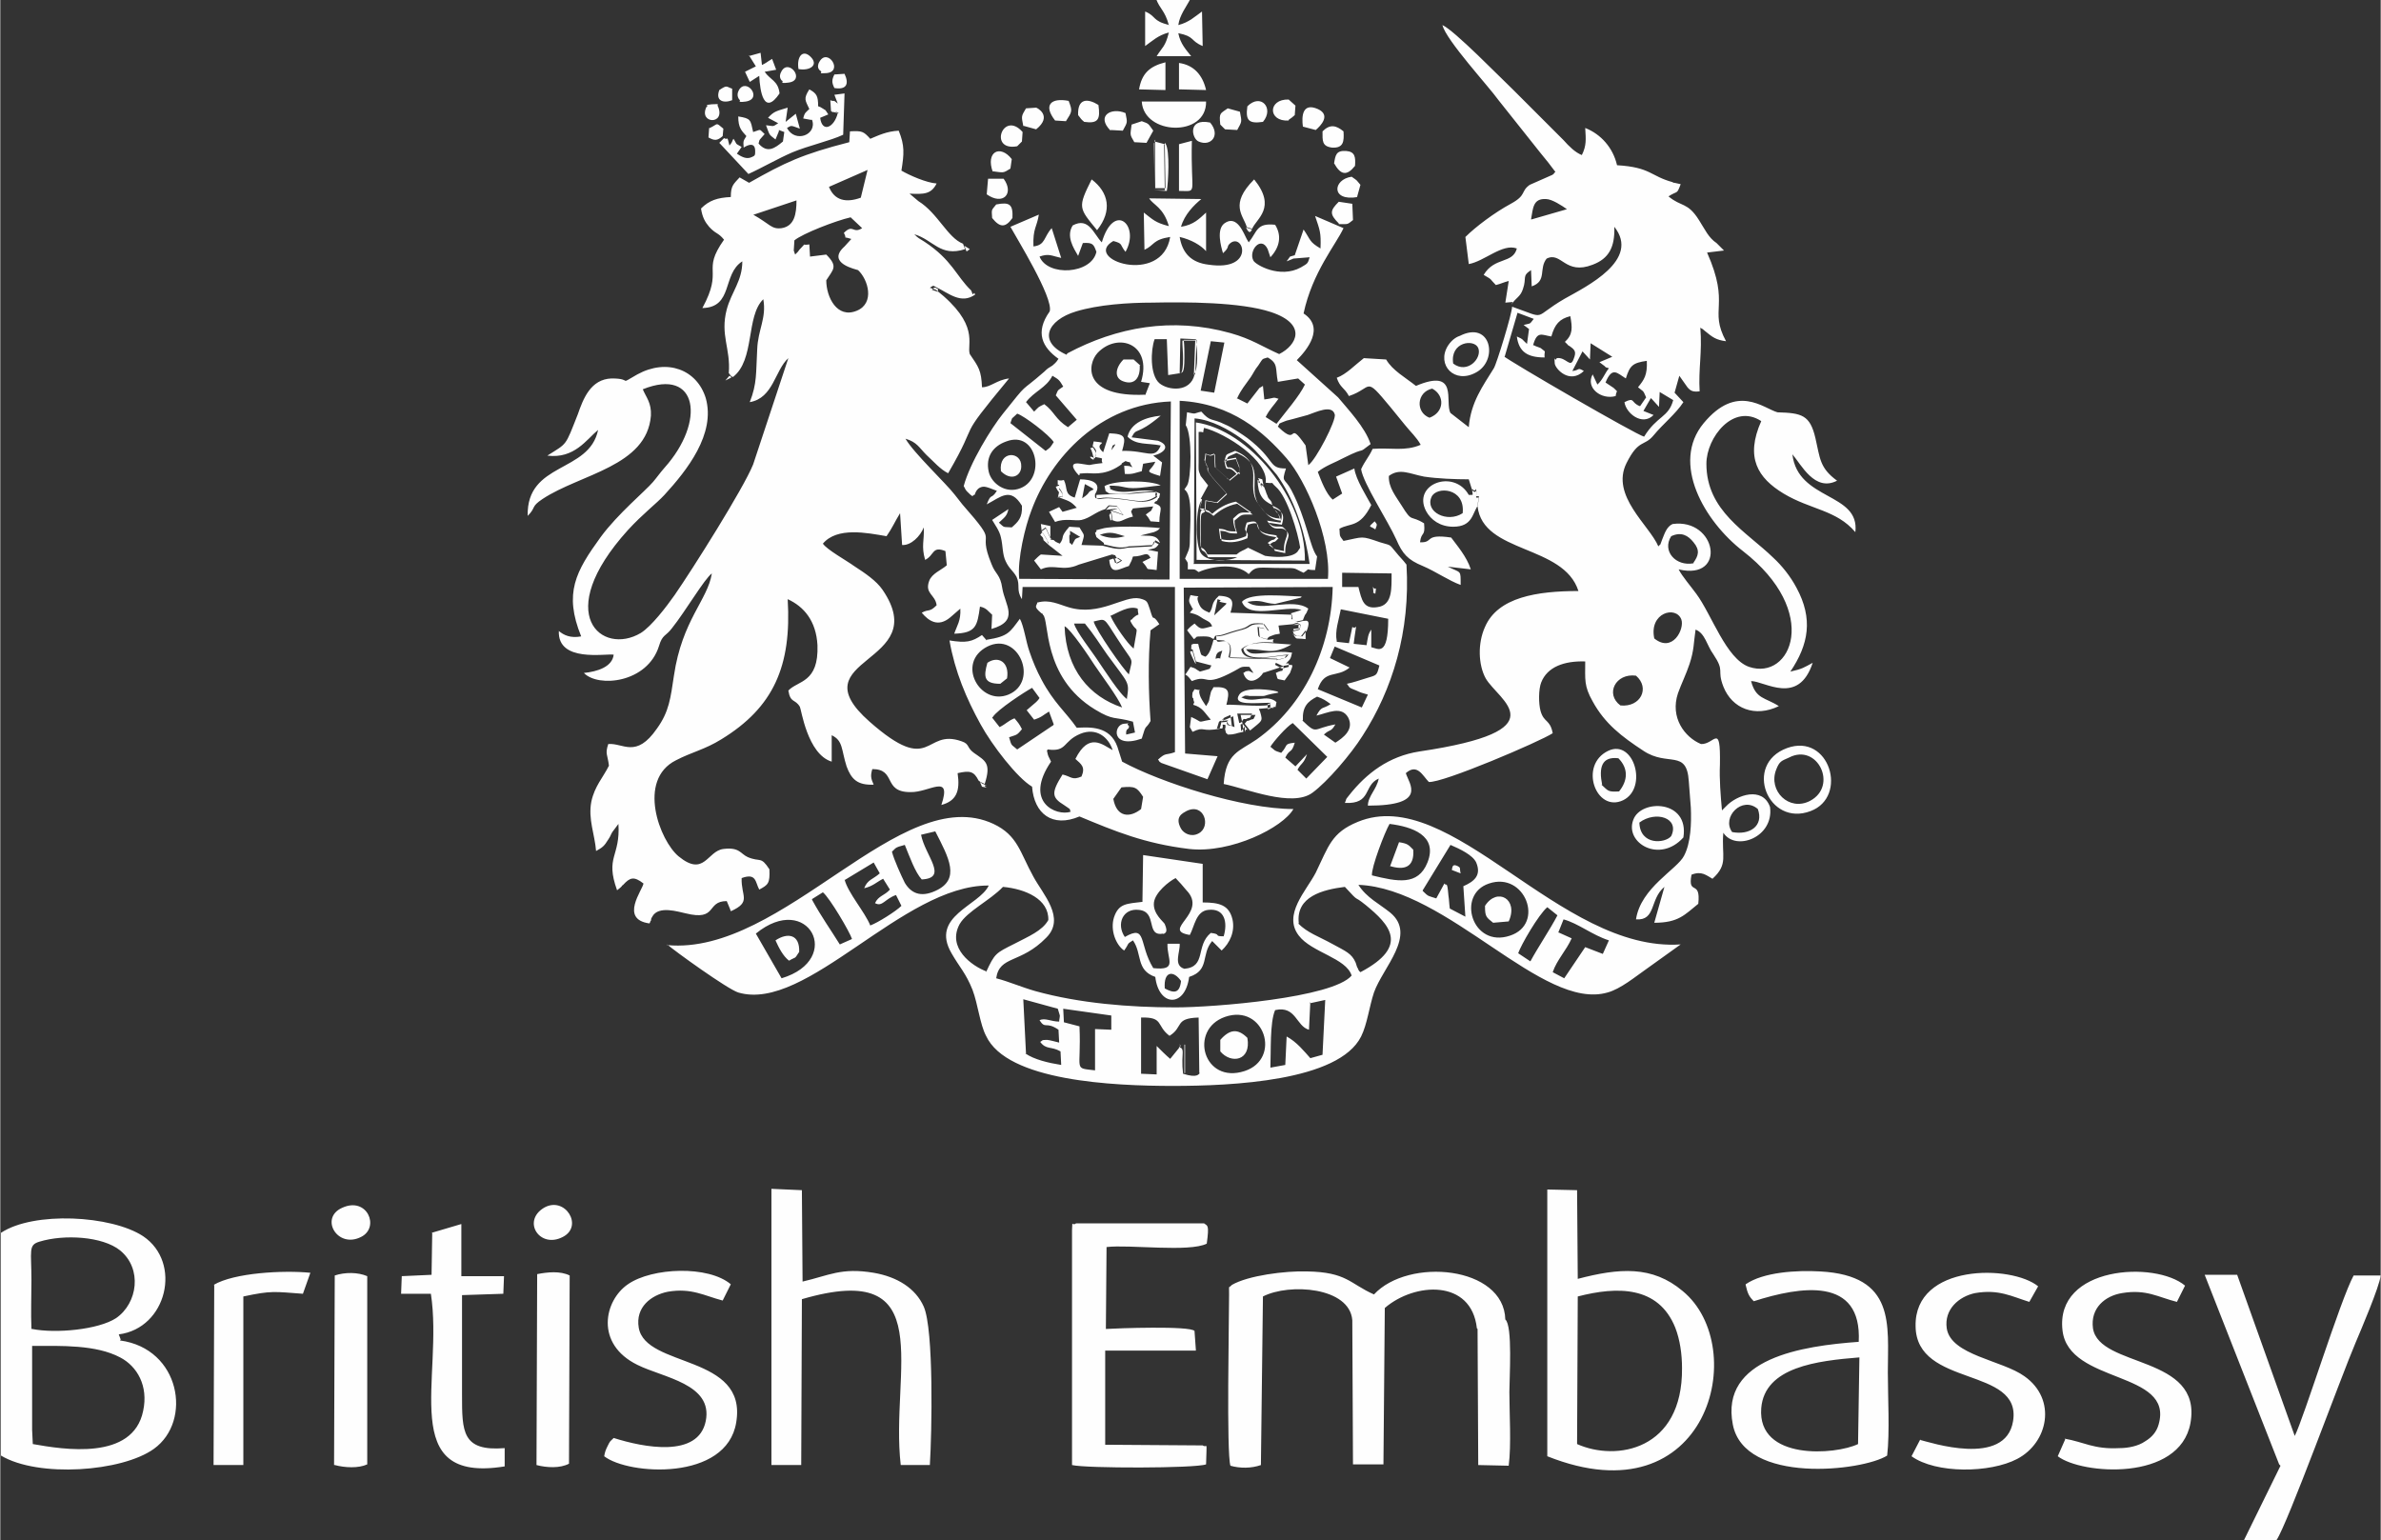 <?xml version="1.0" encoding="UTF-8"?>
<!DOCTYPE svg PUBLIC "-//W3C//DTD SVG 1.1//EN" "http://www.w3.org/Graphics/SVG/1.1/DTD/svg11.dtd">
<!-- Creator: CorelDRAW 2018 (64-Bit) -->
<svg xmlns="http://www.w3.org/2000/svg" xml:space="preserve" width="29.027mm" height="18.777mm" version="1.1" style="shape-rendering:geometricPrecision; text-rendering:geometricPrecision; image-rendering:optimizeQuality; fill-rule:evenodd; clip-rule:evenodd"
viewBox="0 0 35.16 22.75"
 xmlns:xlink="http://www.w3.org/1999/xlink">
 <rect x="0" y="0" width="35.16" height="22.75" fill="#333333" stroke="none"/>
 <defs>
  <style type="text/css">
   <![CDATA[
    .fil0 {fill:#FEFEFE}
   ]]>
  </style>
 </defs>
 <g id="Layer_x0020_1">
  <g id="_2125204776368">
   <path class="fil0" d="M10.79 5.55l0.03 0.02c0.33,-0.25 0.19,-0.9 0.45,-1.15 0.05,0.28 -0.08,0.45 -0.09,0.74 -0.02,0.35 0,0.5 -0.11,0.78 0.35,-0.06 0.37,-0.47 0.57,-0.65l-0.52 1.57c-0.14,0.35 -0.89,1.54 -1.16,1.93 -0.12,0.17 -0.34,0.46 -0.5,0.56 -0.57,0.34 -1.32,-0.27 -0.19,-1.52 0.22,-0.24 0.42,-0.39 0.54,-0.52 0.33,-0.36 0.76,-0.9 0.61,-1.43 -0.13,-0.42 -0.57,-0.59 -1.01,-0.35 -0.3,0.17 -0.05,0.06 -0.38,0.06 -0.31,0.01 -0.42,0.3 -0.5,0.53 -0.19,0.48 -0.15,0.42 -0.45,0.61 0.4,0.05 0.58,-0.24 0.75,-0.38 -0.13,0.64 -1.06,0.47 -1.04,1.27 0.13,-0.13 0.04,-0.13 0.22,-0.25 0.56,-0.37 1.54,-0.48 1.6,-1.23 0.01,-0.19 -0.07,-0.27 -0.12,-0.39 0.82,-0.33 0.93,0.48 0.32,1.16 -0.07,0.08 -0.11,0.14 -0.17,0.21 -0.11,0.13 -0.52,0.47 -0.77,0.81 -0.37,0.51 -0.55,0.83 -0.29,1.47 -0.16,0.03 -0.26,-0.02 -0.33,-0.08 -0.02,0.47 0.69,0.33 0.81,0.35 -0.02,0.18 -0.24,0.25 -0.44,0.27 0.21,0.22 0.94,0.15 1.11,-0.4 0.05,-0.17 0.1,-0.14 0.19,-0.26 0.2,-0.25 0.48,-0.73 0.59,-0.81 -0.06,0.39 -0.44,0.69 -0.56,1.51 -0.05,0.33 -0.07,0.53 -0.25,0.78 -0.31,0.45 -0.5,0.21 -0.72,0.23 -0.05,0.15 -0.01,0.15 0.01,0.32 -0.09,0.18 -0.21,0.3 -0.26,0.53 -0.05,0.26 0.05,0.48 0.07,0.73 0.09,-0.05 0.12,-0.07 0.18,-0.17 0.04,-0.06 0.03,-0.06 0.06,-0.11l0.09 -0.12c0.03,0.49 -0.2,0.48 -0.02,0.98l0.05 -0.04c0,-0 0.01,-0.01 0.02,-0.02 0,-0.01 0.01,-0.01 0.02,-0.02 0.1,-0.11 0.16,-0.13 0.3,-0.02 -0.01,0.09 -0.36,0.53 0.09,0.59 0,-0.01 0.01,-0.02 0.01,-0.02 0,0 0,-0.02 0.01,-0.02 0.01,-0.03 -0.01,-0.01 0.02,-0.06 0.09,-0.17 0.39,-0.07 0.49,-0.05 0.48,0.12 0.3,-0.18 0.61,-0.18l0.05 0.12c0,0.01 0.01,0.02 0.01,0.03 0.31,-0.14 0.15,-0.22 0.16,-0.49 0.22,-0.08 0.2,0.06 0.26,0.17 0.13,-0.07 0.16,-0.09 0.15,-0.3 -0.13,-0.2 -0.13,-0.1 -0.32,-0.18 -0.11,-0.05 -0.12,-0.15 -0.36,-0.12 -0.24,0.03 -0.28,0.42 -0.66,0.11 -0.28,-0.23 -0.62,-1.13 -0.04,-1.42 0.23,-0.12 0.43,-0.16 0.67,-0.31 0.77,-0.47 1.04,-1.08 0.98,-2.07 0.24,0.11 0.42,0.32 0.44,0.68 0.02,0.56 -0.29,0.52 -0.43,0.67 0.03,0.19 0.1,0.12 0.17,0.24 0.02,0.03 0.11,0.7 0.47,0.81l0 -0.39c0.17,0.08 0.14,0.21 0.22,0.46 0.07,0.19 0.16,0.28 0.4,0.27 -0.04,-0.09 -0.05,-0.13 -0.02,-0.23 0.36,-0 0.15,0.34 0.56,0.34 0.28,0.01 0.62,-0.29 0.46,0.19 0.22,-0.06 0.28,-0.2 0.24,-0.47 0.18,-0.04 0.24,-0.03 0.31,0.11 0.05,0.04 0.04,0.02 0.09,0.05 0.1,-0.31 0.01,-0.34 -0.16,-0.46 -0.11,-0.08 -0.06,-0.13 -0.18,-0.17 -0.56,-0.2 -0.43,0.53 -1.36,-0.29 -1.09,-0.96 0.95,-0.84 0.19,-1.95 -0.09,-0.13 -0.25,-0.24 -0.42,-0.35 -0.11,-0.08 -0.4,-0.24 -0.46,-0.33 0.21,-0.25 0.65,-0.16 0.94,-0.11 0.09,-0.13 0.12,-0.21 0.2,-0.34l0.03 0.47c0.13,0.01 0.27,-0.13 0.32,-0.26 0.01,0.2 -0.04,0.27 0.02,0.48 0.14,-0.07 0.1,-0.21 0.3,-0.13l0.02 0.21c-0.08,0.07 -0.22,0.12 -0.26,0.23 -0.07,0.19 0.09,0.2 0.11,0.36 -0.11,0.11 -0.11,0.05 -0.22,0.11 0.1,0.12 0.24,0.22 0.42,0.07l0.15 -0.13c0.01,0.18 -0.05,0.25 -0.09,0.37 0.32,-0.01 0.34,-0.11 0.38,-0.4 0.1,0.02 0.12,0.07 0.18,0.12l-0.01 0.21c0.42,-0.12 0.2,-0.35 0.16,-0.6 -0.03,-0.21 -0.1,-0.2 -0.16,-0.36 -0.23,-0.56 0.15,-0.22 -0.43,-0.88 -0.04,-0.05 -0.07,-0.09 -0.11,-0.14 -0.13,-0.17 -0.61,-0.62 -0.73,-0.83 0.17,0.05 0.2,0.13 0.31,0.24 0.11,0.1 0.2,0.21 0.32,0.27 0.5,-0.86 0.08,-0.41 0.9,-1.4 -0.18,0.02 -0.27,0.13 -0.4,0.13 -0.01,-0.25 -0.05,-0.3 -0.18,-0.49 -0.05,-0.15 0.16,-0.43 -0.5,-0.95l-0.09 -0.03c0.05,-0.03 0.04,-0.04 0.09,-0.01 0.19,0.09 0.37,0.26 0.58,0.11 -0.01,-0.01 -0.01,-0.03 -0.02,-0.02 -0.02,0.05 -0.03,-0.03 -0.04,-0.04 -0.22,-0.21 -0.28,-0.45 -0.69,-0.72 -0.08,-0.05 -0.09,-0.05 -0.15,-0.11 0.28,0.08 0.38,0.34 0.75,0.22l-0.03 -0.08c-0.23,-0.09 -0.37,-0.45 -0.66,-0.63l-0.13 -0.11c0.21,0.01 0.32,0.01 0.4,-0.15 -0.15,-0.01 -0.4,-0.12 -0.52,-0.19 0.04,-0.25 0.05,-0.37 -0.04,-0.59 -0.18,0.01 -0.3,0.07 -0.42,0.12 -0.1,-0.11 -0.12,-0.12 -0.3,-0.11l-0.01 0.16c-0.7,0.18 -0.95,0.3 -1.48,0.6l-0.14 -0.08c-0.09,0.1 -0.13,0.12 -0.13,0.29 -0.2,0.01 -0.32,0.05 -0.44,0.17 0.02,0.13 0.06,0.2 0.12,0.27 0.1,0.11 0.13,0.08 0.22,0.19 -0.34,0.48 0,0.42 -0.32,1.01 0.46,-0.01 0.29,-0.5 0.59,-0.69 -0,0.29 -0.16,0.45 -0.23,0.71 -0.1,0.38 0.06,0.58 0.03,0.94zm11.53 -1.05c0.07,-0.11 0.13,-0.11 0.17,-0.23 0.06,-0.17 -0.02,-0.19 0.12,-0.28l0.01 0.24c0.23,-0.08 0.1,-0.26 0.22,-0.41 0.22,-0.11 0.27,0.25 0.68,0.09 0.24,-0.09 0.33,-0.26 0.32,-0.56 0.39,0.49 -0.41,0.88 -0.73,1.06 -0.5,0.29 -0.24,0.31 -0.78,0.12 -0,0.1 -0.23,0.85 -0.27,0.91 -0.16,0.26 -0.34,0.5 -0.37,0.87l-0.27 -0.21c-0.09,-0.16 0.13,-0.67 -0.51,-0.4 -0.15,-0.12 -0.35,-0.23 -0.44,-0.39l-0.33 -0.02c-0.13,0.1 -0.26,0.24 -0.4,0.29 0.05,0.15 0.11,0.14 0.18,0.27 0.36,-0.12 0.22,-0.31 0.61,0.16l0.22 0.27c0.08,0.1 0.17,0.18 0.23,0.29 -0.23,0.1 -0.44,0.04 -0.71,0.06 -0.06,0.13 -0.11,0.17 -0.17,0.3 0.03,0.21 0.4,0.77 0.52,1.04 0.09,0.21 0.17,0.3 0.39,0.39 0.19,0.08 0.39,0.22 0.56,0.28 0,-0.23 0.01,-0.17 -0.19,-0.27l0.34 0.04c-0.06,-0.19 -0.21,-0.36 -0.29,-0.47 -0.41,-0.06 -0.25,0.08 -0.46,0.07 0.02,-0.17 0.08,-0.07 0.06,-0.28 -0.21,-0.13 -0.17,0 -0.33,-0.26 -0.08,-0.13 -0.2,-0.27 -0.19,-0.44 0.16,-0.12 0.31,-0.03 0.52,0.01 0.2,0.03 0.46,0.04 0.66,0.04l0.05 0.16c0.08,0.09 0.06,-0.11 0.06,0.11l0.04 0 -0.02 0.13c0.08,0.7 1.27,0.56 1.49,1.25 -0.61,-0 -1.19,0.09 -1.38,0.53 -0.11,0.24 -0.1,0.56 0.01,0.76 0.19,0.33 1.11,0.77 -0.98,1.08 -0.45,0.07 -0.78,0.32 -1.04,0.65 -0.07,0.09 -0.02,0.02 -0.06,0.11 0.4,0.02 0.27,-0.26 0.5,-0.36 -0.03,0.16 -0.16,0.26 -0.16,0.4 0.89,-0 0.61,-0.32 0.56,-0.48 0.17,-0.15 0.25,0.04 0.34,0.13 0.2,0.02 1.65,-0.6 1.83,-0.72 -0.04,-0.21 -0.13,-0.15 -0.18,-0.33 -0.03,-0.11 -0.03,-0.32 0.01,-0.42 0.09,-0.23 0.34,-0.32 0.65,-0.31 0,0.27 -0.02,0.36 0.11,0.59 0.18,0.33 0.43,0.52 0.75,0.73 0.36,0.24 0.64,-0.03 0.67,0.45 0.01,0.13 0.02,0.25 0.03,0.39 0.01,0.23 0,0.52 -0.1,0.71 -0.1,0.2 -0.64,0.47 -0.71,0.94 0.3,0.02 0.2,-0.3 0.42,-0.48l-0.15 0.53c0.36,-0 0.45,-0.12 0.65,-0.28 0.04,-0.37 -0.16,-0.11 -0.1,-0.43 0.15,-0.06 0.22,0.01 0.31,0.06 0.24,-0.22 0.13,-0.33 0.16,-0.68 0.18,0.28 0.75,0.07 0.69,-0.38 -0.11,-0.31 -0.49,-0.18 -0.65,-0.01l-0.06 0.06c-0.02,-0.22 -0.04,-0.46 -0.03,-0.68 0.01,-0.63 -0.08,-0.29 -0.28,-0.3 -0.24,-0.1 -0.46,-0.39 -0.34,-0.75 0.05,-0.14 0.12,-0.28 0.17,-0.43 0.07,-0.21 0.06,-0.31 0.09,-0.51 0.14,0.05 0.17,0.24 0.26,0.36 0.18,0.27 0.05,0.22 0.15,0.48 0.13,0.33 0.47,0.46 0.82,0.29 -0.2,-0.13 -0.34,-0.1 -0.41,-0.37 0.2,-0 0.7,0.37 0.91,-0.27 -0.13,0.07 -0.15,0.09 -0.33,0.13 0.27,-0.4 0.34,-0.78 0.09,-1.24 -0.09,-0.17 -0.22,-0.33 -0.34,-0.44 -0.4,-0.39 -0.99,-0.69 -0.99,-1.39 -0,-0.39 0.4,-0.9 0.81,-0.63 -0.24,0.54 -0.05,0.84 0.33,1.07 0.4,0.24 0.78,0.24 1.06,0.57 0.07,-0.59 -0.85,-0.46 -0.93,-1.15 0.13,0.15 0.33,0.56 0.66,0.39 -0.26,-0.19 -0.25,-0.33 -0.32,-0.63 -0.08,-0.34 -0.2,-0.37 -0.56,-0.38 -0.21,-0.06 -0.6,-0.43 -1.09,0.16 -0.49,0.59 0.01,1.45 0.58,1.89 1.16,0.9 0.71,1.92 0.09,1.71 -0.34,-0.12 -0.55,-0.77 -0.78,-1.08 -0.08,-0.11 -0.21,-0.26 -0.26,-0.36 0.72,0.17 0.56,-0.76 -0.09,-0.67 -0.09,0.04 -0.12,0.15 -0.15,0.22 -0.05,0.13 -0.01,0.05 -0.06,0.11 -0.13,-0.31 -0.71,-0.75 -0.47,-1.23 0.18,-0.36 0.26,-0.24 0.4,-0.41 0.14,-0.17 0.33,-0.32 0.44,-0.49l-0.13 -0.14 0.07 -0.25 0.12 0.17c0.05,0.06 0.09,0.07 0.18,0.06 -0.02,-0.33 0.04,-0.58 0.01,-0.94 0.06,0.04 0,-0.01 0.07,0.05 0.11,0.09 0.16,0.13 0.31,0.15 -0.26,-0.48 0.07,-0.52 -0.28,-1.31l0.25 -0.03 -0.11 -0.11c-0.12,-0.08 -0.17,-0.2 -0.26,-0.34 -0.17,-0.27 -0.26,-0.19 -0.45,-0.35 0.14,-0.09 0.12,-0.02 0.18,-0.18l-0.09 -0.02c-0.01,-0 -0.02,-0 -0.03,-0.01 -0.33,-0.09 -0.32,-0.22 -0.82,-0.25 -0.06,-0.26 -0.24,-0.46 -0.47,-0.55 0.01,0.17 0.02,0.26 -0.05,0.4 -0.1,-0.04 -0.19,-0.13 -0.27,-0.22l-0.74 -0.74c-0.18,-0.17 -0.88,-0.89 -1.05,-0.96 0.06,0.23 0.68,0.9 0.83,1.11l0.62 0.78c0.06,0.07 0.17,0.21 0.22,0.28 -0.01,0.01 -0.02,0.01 -0.02,0.02 -0,0.01 -0.02,0.01 -0.02,0.02l-0.34 0.15c-0.14,0.1 -0.04,0.15 -0.28,0.28 -0.24,0.13 -0.52,0.34 -0.67,0.49l0.05 0.4c0.23,-0.04 0.5,-0.31 0.71,-0.23 -0.06,0.23 -0.33,0.12 -0.49,0.39 0.14,0.08 0.08,0.05 0.18,0.15 0.08,-0.02 0.11,-0.04 0.19,-0.06l-0.05 0.32 0.11 -0.01zm-3.27 -0.71l0.04 0.03 0.25 -0.02c-0.03,0.1 -0.03,0.09 -0.13,0.15 -0.31,0.17 -0.67,-0.04 -0.7,-0.1 -0.08,-0.14 0.11,-0.38 0.21,-0.17l0.04 0.12c0.14,-0.15 0.17,-0.32 0.07,-0.48 -0.28,-0.03 -0.26,0.1 -0.39,0.26l-0.03 -0.05c-0.04,-0.07 -0.14,-0.37 -0.33,-0.23 -0.12,0.09 -0.05,0.34 -0.02,0.44 0.11,-0.1 0.04,-0.09 0.11,-0.15 0.2,-0.15 0.36,0.42 -0.32,0.32 -0.26,-0.03 -0.39,-0.17 -0.43,-0.41 0.17,0.04 0.31,0.12 0.39,0.21l-0 -0.57c-0.1,0.09 -0.18,0.18 -0.37,0.21 0.05,-0.18 0.19,-0.32 0.3,-0.41l-0.77 -0.01c0.06,0.1 0.21,0.13 0.29,0.41 -0.2,-0.05 -0.24,-0.1 -0.37,-0.2l0.01 0.55c0.15,-0.07 0.12,-0.15 0.38,-0.19 -0.12,0.73 -1.31,0.33 -0.84,0.06 0.15,0.04 0.09,0.05 0.18,0.16 0.22,-0.39 -0.17,-0.75 -0.35,-0.14 -0.12,-0.12 -0.19,-0.38 -0.43,-0.25 -0.1,0.16 0.01,0.33 0.08,0.45l0.07 -0.19c0.15,-0.01 0.16,0.02 0.2,0.13 -0.07,0.33 -0.72,0.37 -0.84,0.07 0.14,-0.05 0.18,-0.01 0.32,0.02l-0.14 -0.44c-0.12,0.13 -0.09,0.25 -0.27,0.27 -0.01,-0.27 0.05,-0.28 0.08,-0.47l-0.42 0.18c0.08,0.15 0.64,1.05 0.58,1.25 -0.22,0.31 -0.11,0.53 0.13,0.7 -0.03,0.04 -0.02,0.04 -0.09,0.1 -0.06,0.04 -0.06,0.03 -0.12,0.09 -0.39,0.34 -0.21,0.12 -0.61,0.62 -0.17,0.21 -0.49,0.73 -0.58,1.07 0.02,0.03 0.02,0.05 0.05,0.08 0.06,0.06 0.04,0.04 0.08,0.07 0.01,-0.01 0.02,-0.03 0.02,-0.02 0.02,0.03 0.01,-0.1 0.13,-0.12 0.05,-0.01 0.15,0.04 0.21,0.06 -0.09,0.14 -0.08,0.02 -0.15,0.2 0.21,-0.11 0.35,-0.26 0.52,0.02 0.01,0.18 -0.06,0.24 -0.15,0.32 -0.14,-0.01 -0.1,0.01 -0.19,-0.07 0.07,-0.07 0.12,-0.09 0.14,-0.2l-0.24 0.16c0.04,0.07 0.11,0.16 0.13,0.26 0.03,0.12 0.02,0.25 0.07,0.35 0.05,0.11 0.11,0.14 0.16,0.23 0.06,0.13 -0.01,0.19 0.08,0.33l0.01 -0.18 2.25 0 -0 2.44c-0.14,0.05 -0.13,0 -0.25,0.11 0.03,0.03 -0,0.02 0.05,0.05l0.68 0.24 0.15 -0.34 -0.48 -0.04 -0.02 -2.45 2.2 -0.01c-0.02,0.91 -0.43,1.76 -1.12,2.25 -0.26,0.18 -0.46,0.2 -0.49,0.66 0.34,0.07 1.01,0.35 1.31,0.13 0.22,-0.16 0.57,-0.57 0.74,-0.84 0.44,-0.68 0.71,-1.54 0.65,-2.53 -0.06,-0.08 -0.09,-0.1 -0.17,-0.2 -0.09,-0.11 -0.06,-0.08 -0.22,-0.13 -0.29,-0.1 -0.24,-0.08 -0.54,-0.02 -0.07,-0.09 -0.05,-0.07 -0.06,-0.18 0.16,-0.09 0.3,-0.01 0.47,-0.35 -0.07,-0.13 -0.23,-0.38 -0.25,-0.54l-0.27 0.12 0.09 0.25 -0.14 0.09c-0.1,-0.09 -0.17,-0.28 -0.22,-0.41 0.11,-0.09 0.26,-0.14 0.39,-0.21 0.36,-0.18 0.17,-0.03 0.39,-0.2 -0.08,-0.25 -0.34,-0.52 -0.48,-0.69l-0.61 -0.55c0.15,-0.15 0.42,-0.48 0.1,-0.69 0.13,-0.61 0.48,-1.02 0.59,-1.26l-0.42 -0.18c0.07,0.21 0.09,0.24 0.08,0.48 -0.17,-0.1 -0.14,-0.12 -0.25,-0.28l-0.13 0.38zm-9.2 10.16c0.1,0.09 0.89,0.66 1.05,0.71 1.01,0.3 2.43,-1.59 3.7,-1.58 -0.14,0.3 -0.87,0.45 -0.55,1 0.12,0.21 0.21,0.29 0.31,0.54 0.08,0.21 0.11,0.51 0.2,0.68 0.31,0.67 1.88,0.74 2.76,0.74 0.87,0 2.45,-0.07 2.78,-0.73 0.09,-0.18 0.12,-0.44 0.19,-0.65 0.13,-0.37 0.64,-0.85 0.24,-1.18 -0.16,-0.13 -0.35,-0.22 -0.47,-0.41 1.32,0.05 2.72,1.87 3.68,1.59 0.19,-0.05 0.42,-0.24 0.55,-0.33l0.53 -0.38c-1.79,0.12 -3.39,-2.38 -4.77,-1.81 -0.39,0.16 -0.43,0.36 -0.62,0.75 -0.14,0.27 -0.49,0.62 -0.25,0.93 0.19,0.25 0.7,0.33 0.78,0.59 -0.28,0.33 -2.04,0.47 -2.6,0.47 -0.68,0 -1.42,-0.06 -2.07,-0.24 -0.21,-0.06 -0.39,-0.14 -0.58,-0.19 0.05,-0.34 0.36,-0.21 0.74,-0.6 0.29,-0.29 -0.05,-0.64 -0.19,-0.9 -0.2,-0.36 -0.23,-0.61 -0.59,-0.78 -1.37,-0.64 -3.1,1.95 -4.82,1.79zm4.72 -4.49l-0.07 -0.08c-0.15,0.1 -0.23,0.12 -0.48,0.08 0.08,0.46 0.25,0.86 0.46,1.24 0.17,0.31 0.54,0.79 0.76,0.92 0.03,0.4 0.3,0.61 0.7,0.44 0.53,0.22 0.96,0.4 1.62,0.48 0.62,0.07 1.39,-0.32 1.54,-0.59 -0.75,-0 -1.96,-0.39 -2.53,-0.7l-0.07 -0.22c-0.11,-0.31 -0.41,-0.29 -0.6,-0.28 -0.16,-0.23 -0.34,-0.37 -0.52,-0.71 -0.07,-0.13 -0.13,-0.27 -0.18,-0.42 -0.05,-0.14 -0.08,-0.37 -0.14,-0.48 -0.15,0.2 -0.17,0.26 -0.49,0.31zm0.48 -0.91l2.22 0.01 0.02 -2.63c-1.04,0.04 -1.77,0.82 -2.06,1.61 -0.09,0.23 -0.21,0.72 -0.18,1.01zm2.37 0l2.19 0c0.05,-0.6 -0.33,-1.46 -0.61,-1.78 -0.34,-0.39 -0.81,-0.81 -1.58,-0.85l-0 2.62zm0.11 -2.47l-0.02 0.2c0.1,0.15 0.08,0.8 0.02,0.89 -0.01,0.02 -0.01,0.01 -0.04,0.06 0.13,0.08 0.08,0.53 0.08,0.77 0,0.12 -0.03,0.15 -0.07,0.25 0.05,0.08 0.04,0.04 0.04,0.16 0.11,-0 0.09,-0.01 0.16,0.04 0.2,-0.09 0.56,-0.14 0.74,0.03 0.11,-0.13 0.15,-0.09 0.49,-0.09 0.24,-0 0.16,0 0.32,0.07 0.12,-0.08 0,-0.04 0.17,-0.04l0.03 -0.2c-0.11,-0.14 -0.15,-0.54 -0.38,-0.98 -0.1,-0.19 -0.15,-0.1 -0.08,-0.32 -0.27,-0 -0.14,-0.12 -0.57,-0.45 -0.07,-0.05 -0.23,-0.16 -0.33,-0.2 -0.2,-0.1 -0.21,-0.03 -0.35,-0.19 -0.13,0.03 -0.06,0.04 -0.21,0.01zm0.09 2.25l1.72 -0c-0.06,-0.42 -0.2,-0.89 -0.44,-1.25 -0.05,-0.08 -0.01,-0.01 -0.04,-0.06l-0.16 -0.19c-0.12,-0.12 -0.18,-0.22 -0.38,-0.36 -0.17,-0.12 -0.43,-0.27 -0.68,-0.29l-0.01 2.14zm0.04 -0.06l1.61 0.01c0.01,-0.92 -0.83,-1.93 -1.61,-2.04l0.01 2.03zm-2.34 0.62c-0.01,0.07 -0.07,0.06 0.06,0.17 0.01,0 0.02,0.01 0.02,0.02 0.1,0.07 -0.02,0.92 0.77,1.4 0.28,0.17 0.28,0.1 0.56,0.18l0.03 0.16 -0.13 0.03c-0.01,-0.11 0.05,-0.06 0.04,-0.13 -0.07,-0.04 0.08,-0.04 -0.07,-0.03 -0.16,0.01 -0.2,0.38 0.26,0.22 0.07,-0.24 0.05,-0.12 0.13,-0.26 -0.03,-0.4 -0.04,-0.9 -0,-1.34l0.13 -0.09c-0.12,-0.19 -0.07,0.01 -0.14,-0.22 -0.04,-0.11 -0.03,-0.13 -0.15,-0.16 -0.23,-0.05 -0.59,0.27 -1.05,0.13 -0.14,-0.04 -0.28,-0.12 -0.46,-0.07zm1.56 4.43c-0.24,0.03 -0.36,0.02 -0.43,0.23 -0.06,0.19 0.03,0.41 0.15,0.49 0.08,-0.11 0.03,-0.09 0.13,-0.15 0.14,0.2 0.04,0.44 0.33,0.54 0.05,0.44 0.44,0.46 0.5,-0 0.31,-0.1 0.17,-0.33 0.34,-0.53l0.14 0.14c0.12,-0.11 0.2,-0.28 0.16,-0.46 -0.05,-0.21 -0.19,-0.25 -0.44,-0.25l0 -0.57 -0.88 -0.13 -0.01 0.69zm-1.12 -8.1c0.73,-0.39 1.55,-0.54 2.41,-0.3 0.32,0.09 0.47,0.2 0.72,0.31 0.26,-0.13 0.42,-0.44 -0.12,-0.62 -0.45,-0.15 -1.27,-0.15 -1.75,-0.14 -0.36,0 -0.8,0.03 -1.13,0.13 -0.43,0.13 -0.57,0.45 -0.14,0.64zm6.43 0.03c0.12,0.1 1.97,1.17 2.09,1.2 0.19,-0.31 0.36,-0.28 0.43,-0.54l-0.2 -0.12 -0.01 0.22 -0.1 -0.11c-0.01,-0.01 -0.02,-0.02 -0.02,-0.02l-0.11 0.19 0.15 0.06c-0.17,0.17 -0.41,-0.03 -0.43,-0.19 0.16,-0.08 0.09,0.01 0.23,0.06l0.09 -0.13c-0.05,-0.12 -0.04,-0.08 -0.12,-0.15 0.09,-0.11 0.14,-0.18 0.13,-0.39 -0.21,0.03 -0.25,0.07 -0.31,0.26 -0.13,-0.08 -0.2,-0.18 -0.3,0.06 0.01,0.01 0.02,0.01 0.03,0.02l0.09 0.06c0.08,0.08 0.04,0.02 0.03,0.12 -0.21,0.06 -0.45,-0.12 -0.34,-0.32l0.07 0.15c0.08,-0.07 0.11,-0.17 0.17,-0.24 -0.01,-0 -0.02,-0.01 -0.02,-0.01 -0,0.01 -0.04,-0.01 -0.04,-0.02l-0.08 -0.06 0.19 -0.08 -0.32 -0.2 -0.01 0.24 -0.11 -0.12 -0.15 0.29c0.11,-0.01 0.07,-0.06 0.17,0 -0.21,0.2 -0.42,-0.03 -0.43,-0.11 -0.01,-0.18 -0.01,-0 0.03,-0.08 0.14,-0.02 0.2,0.16 0.25,0.01 0.04,-0.1 0.02,-0.13 -0.05,-0.18 -0.01,-0.01 -0.04,-0.02 -0.04,-0.03l-0.04 -0.04c0.12,-0.11 0.11,-0.21 0.08,-0.38 -0.16,0.04 -0.23,0.12 -0.28,0.3 -0.14,-0.02 -0.21,-0.09 -0.27,0.13 0.01,0 0.02,0 0.03,0.01l0.08 0.03c0.1,0.08 0.05,0.02 0.06,0.14 -0.25,0 -0.38,-0.08 -0.41,-0.31 0.11,0.05 0.06,0.03 0.15,0.11l0.03 -0.22 -0.08 -0.06c0.11,-0.03 0.08,-0 0.15,-0.09l-0.24 -0.09 -0.19 0.65zm-4.44 2.12c-0.06,0.2 0,0.12 0.04,0.15l0.01 -0.13 0.17 0.03 0.14 -0.13c-0.06,-0.08 -0.25,-0.26 -0.28,-0.35l-0 -0.04c-0,-0 -0,-0.01 -0.01,-0.02 -0,-0 -0.01,-0.01 -0.01,-0.02 -0.04,-0.11 -0.02,-0.02 -0.01,-0.16 0.1,0.03 0.04,0.03 0.13,-0l0.01 0.2 0.17 0.15c0,0 0.02,0.03 0.02,0.02 0,-0.01 0.01,0.01 0.02,0.02l0.11 -0.09c-0.15,-0.17 -0.14,0.03 -0.18,-0.19 0.04,-0.12 0,-0.08 0.16,-0.15 0.46,0.19 0.14,0.51 0.34,0.78 0.09,0.13 0.15,0.21 0.32,0.22 -0.05,-0.15 -0.05,-0.07 -0.11,-0.19 0.11,0.05 0.17,0.08 0.12,0.25l-0.2 -0.03c0.09,0.14 0.18,0.06 0.24,0.1 0.13,0.11 0,0.13 0.01,0.35 -0.28,-0.06 -0.06,-0 -0.24,-0.12 0.11,-0.09 0.06,0 0.14,-0.1 -0.04,-0.02 0.01,-0.01 -0.06,-0.02 -0.39,-0.04 -0.1,-0.26 -0.39,-0.18 -0.06,0.18 0.02,0.07 -0.01,0.2 -0.12,0.05 -0.24,0.08 -0.38,0.04l-0.02 -0.15c0.15,0.01 0.06,0.04 0.25,0.04 -0.02,-0.07 -0.04,-0.1 -0.04,-0.19 0.11,-0.1 0.08,-0.09 0.27,-0.09l-0.23 -0.16c-0.15,0.03 -0.26,0.1 -0.35,0.18 -0.07,-0.06 -0.02,-0.03 -0.12,-0.07 -0.04,0.04 -0.06,-0.03 -0.06,0.21 0,0.54 0.01,0.25 0.11,0.46l0.43 -0c0.07,-0.06 0.09,-0.05 0.17,-0.1l0.25 0.12c0.12,0.02 0.39,0.04 0.48,-0.06l0.04 -0.06c-0.03,-0.21 -0.19,-0.76 -0.36,-0.9 -0.1,-0.09 0.01,-0.04 -0.15,-0.06 0.05,-0.32 -0.59,-0.73 -0.91,-0.81 -0.03,0.11 0.02,0.05 -0.08,0.06 0,0.15 -0,0.3 -0,0.45 0,0.1 -0.01,0.11 0.03,0.2l0.11 0.14 -0.11 0.2zm1.42 6.27c0.14,0.14 0.3,0.19 0.5,0.3 0.2,0.11 0.29,0.14 0.35,0.28 0.01,0.03 0.02,0.07 0.03,0.08 0.02,0.05 0.02,0.04 0.04,0.06 0.74,-0.39 0.42,-0.71 0.08,-0.99 -0.21,-0.17 -0.07,-0.01 -0.31,-0.27 -0.32,0.04 -0.73,0.14 -0.68,0.54zm-4.61 0.72c0.13,-0.28 0.14,-0.28 0.42,-0.42 0.21,-0.11 0.41,-0.19 0.5,-0.35 0.01,-0.31 -0.34,-0.46 -0.67,-0.49 -0.19,0.2 -0.53,0.36 -0.64,0.55 -0.19,0.35 0.18,0.62 0.4,0.7zm2.62 -0.57c-0.27,0.05 -0.08,-0.32 -0.36,-0.35 -0.24,-0.03 -0.34,0.21 -0.21,0.4 0.33,-0.19 0.2,0.1 0.42,0.46 0.37,0.04 0.2,-0.13 0.21,-0.36l0.18 0c0.01,0.12 -0.1,0.32 0.07,0.37 0.33,-0.03 0.16,-0.34 0.39,-0.53 0.17,0.02 0.03,0.05 0.19,0.05 0.06,-0.2 0.02,-0.42 -0.23,-0.39 -0.18,0.02 -0.2,0.24 -0.27,0.37 -0.44,-0.07 0.28,-0.32 -0.05,-0.66 -0.05,-0.06 -0.11,-0.13 -0.16,-0.18 -0.1,0.05 -0.3,0.21 -0.32,0.36 -0.02,0.17 0.15,0.29 0.16,0.32 0.06,0.14 -0.01,0.13 -0.02,0.15zm9.21 -2.74c-0.65,0.24 -0.28,1.17 0.35,0.93 0.56,-0.21 0.28,-1.16 -0.35,-0.93zm-14.89 -9.13l0.05 -0.04 0.03 0.07 -0.02 0.14c-0.12,0.1 -0.23,0.18 -0.36,0.03 0.02,-0.07 -0,-0.02 0.02,-0.06l0.07 -0.08c-0.09,-0.08 -0.04,-0.07 -0.17,-0.03 -0.04,-0.18 -0.03,-0.2 -0.22,-0.23 -0,0.17 0.05,0.21 0.12,0.29 -0.04,0.07 -0.05,0.06 -0.04,0.17 0,0 0.17,-0.12 0.17,0.05 -0,0.06 -0,0.07 -0.05,0.09 -0.08,0.04 -0.16,-0.01 -0.22,-0.05l0.07 -0.1c-0.11,-0.06 -0.06,-0.03 -0.12,-0.12 -0.01,0.01 -0.02,0.04 -0.02,0.04 -0,0 -0.01,0.02 -0.01,0.02l-0.03 0.04c-0.04,-0.17 -0.02,-0.07 -0.08,-0.11l-0.07 0.07 0.43 0.46c0.2,-0.09 0.44,-0.23 0.65,-0.32 0.24,-0.1 0.56,-0.17 0.75,-0.26l0.02 -0.61 -0.15 0.02 0.05 0.13c-0.08,-0.07 -0.04,-0.02 -0.11,-0.05l0.01 0.16c0.06,0.04 -0.01,0 0.06,0.02 0.16,0.05 -0.09,-0.06 0.04,0.01 -0.05,0.21 -0.23,0.3 -0.26,0.07l0.12 -0.05c-0.02,-0.03 -0.03,-0.05 -0.05,-0.07 -0.01,-0 -0.02,-0.01 -0.02,-0.01l-0.05 -0.03c-0.01,-0 -0.02,-0.01 -0.03,-0.01 0,-0.15 -0.02,-0.19 -0.13,-0.25 -0.09,0.14 -0.06,0.16 0,0.29 -0.05,0.05 -0.07,0.05 -0.09,0.14l0.11 0.02c0,0 0.01,-0 0.02,0 0.08,0.22 -0.25,0.35 -0.37,0.12 0.07,-0.04 0.05,-0.04 0.19,0.01l-0.06 -0.22 -0.15 0.12 0.03 -0.21c-0.16,0.05 -0.2,0.05 -0.29,0.15l0.15 0.08c-0.09,0.06 -0.06,0.04 -0.18,0.03 0.06,0.16 0.04,0.13 0.14,0.21l0.05 -0.12zm6.59 4.89l0.16 -0.03 0.05 0.13c0.02,0.18 0.01,0.04 -0.03,0.1l-0.11 0.09c-0.01,-0.01 -0.02,-0.03 -0.02,-0.02 -0,0.01 -0.01,-0.02 -0.02,-0.02l-0.17 -0.15 -0.01 -0.2c-0.09,0.03 -0.04,0.03 -0.13,0 -0.01,0.15 -0.03,0.06 0.01,0.16 0,0 0.01,0.01 0.01,0.02 0,0 0,0.01 0.01,0.02l0 0.04c0.03,0.09 0.22,0.26 0.28,0.35l-0.14 0.13 -0.17 -0.03 -0.01 0.13 0 0.02c0.1,0.04 0.05,0.02 0.12,0.07 0.09,-0.08 0.2,-0.15 0.35,-0.18l0.23 0.16c-0.18,-0 -0.15,-0.01 -0.27,0.09 0,0.09 0.02,0.12 0.04,0.19 -0.19,0 -0.1,-0.03 -0.25,-0.04l0.02 0.15c0.14,0.04 0.26,0.01 0.38,-0.04 0.03,-0.13 -0.05,-0.02 0.01,-0.2 0.28,-0.09 -0,0.13 0.39,0.18 0.07,0.01 0.02,-0 0.06,0.02 -0.09,0.1 -0.03,0.01 -0.14,0.1 0.18,0.12 -0.04,0.06 0.24,0.12 -0.01,-0.22 0.12,-0.25 -0.01,-0.35 -0.07,-0.04 -0.15,0.04 -0.24,-0.1l0.2 0.03c0.05,-0.17 -0.01,-0.2 -0.12,-0.25 0.06,0.12 0.06,0.04 0.11,0.19 -0.17,-0.01 -0.22,-0.1 -0.32,-0.22 -0.2,-0.27 0.12,-0.59 -0.34,-0.78 -0.15,0.07 -0.12,0.03 -0.16,0.15zm-6.36 -3.27l-0.01 0.16c0,0.01 0.01,0.02 0.01,0.03 0,0.01 0.01,0.02 0.01,0.03l0.04 -0.04c0.03,-0.04 0.02,-0.03 0.05,-0.06 0.08,-0.08 -0,-0.03 0.12,-0.05l0.01 0.18 0.24 -0.03c0.18,0.18 0.1,0.22 -0,0.38 0,0.25 0.16,0.57 0.45,0.45 0.27,-0.11 0.17,-0.46 0.02,-0.6 -0.02,-0.01 -0.48,-0.1 -0.2,-0.35l0.1 -0.11c-0.15,-0.05 -0.05,0.02 -0.11,-0.09 0.14,-0.14 0.13,0.02 0.27,-0.07l-0.17 -0.16c-0.22,0.05 -0.71,0.24 -0.83,0.34zm6.36 11.48c-0.54,0.19 -0.32,1 0.29,0.8 0.55,-0.18 0.29,-1 -0.29,-0.8zm-2.45 -7.86c0,0.11 -0.01,0 0.05,0.13 -0.03,0.06 0.07,0.03 -0.07,0.05 0.15,0.06 0.18,0.05 0.28,0.16l-0.21 0.06 -0.05 -0.07 -0.15 0.07 0.09 0.15c0.15,-0.06 0.3,-0.01 0.39,-0.03 0.13,-0.03 0.21,-0.12 0.35,-0.16 0.08,-0.08 0.01,-0.05 0.17,-0.05l0.09 0.13c-0.1,-0.04 -0.07,-0.03 -0.18,-0.06l0.02 0.14c0.13,0.06 0.14,-0.01 0.31,-0.05 -0.03,-0.1 -0.04,-0.05 -0,-0.12l0.3 -0.03c-0.05,0.1 -0.01,0.04 -0.11,0.12 0.04,0.05 0.03,0.03 0.07,0.1l0.13 0.01c-0,-0.2 0.08,-0.22 -0.08,-0.28 0.1,-0.1 -0.01,0.07 0.06,-0.06 0.02,-0.04 0.01,0.03 0.03,-0.08 -0.22,-0.12 -0.53,0.05 -0.74,-0.07 0.03,-0.03 -0.09,-0.06 0.13,-0.04 0.07,0.01 0.12,0.03 0.21,0.03 0.13,0 0.28,-0.03 0.41,-0.04 -0.15,-0.08 -0.68,-0.08 -0.83,0.01 0.03,0.11 -0.01,0.05 0.07,0.11 0.12,0.01 0.24,0.01 0.35,-0.01 0.48,-0.05 0.29,0 0.34,0.05 -0.2,0.14 -0.35,0.03 -0.73,0.02 -0.13,-0 -0.18,0.05 -0.17,-0.05 0.11,-0.17 -0.06,-0.22 -0.22,-0.22l-0.08 0.27c-0.16,-0.05 -0.1,-0.14 -0.16,-0.26 -0.11,0.03 -0.09,-0.05 -0.09,0.07zm6.35 5.89c-0.49,0.16 -0.25,0.96 0.31,0.77 0.52,-0.17 0.22,-0.95 -0.31,-0.77zm-6.47 -5.09l-0.06 -0.13c-0,-0.01 -0.01,-0.02 -0.01,-0.03l-0.07 0.05c0.03,0.04 0.04,0.06 0.07,0.11 0.01,0.01 0.02,0.04 0.02,0.05 0,0.01 0.03,0.04 0.03,0.05l0.19 0.15 -0.32 -0.02c-0.03,0.02 -0.07,0.06 -0.1,0.09l0.1 0.13c0.19,-0.09 0.32,0.04 0.56,-0.07l0.49 -0.15c0.08,0.02 0.03,0 0.07,0.05l0.06 0.04c-0.12,0.07 -0.07,0.02 -0.11,-0.03l-0.06 0.02c0.02,0.24 0.15,0.13 0.29,0.09l0.04 -0.08c0,-0.01 0.01,-0.02 0.01,-0.03 0,-0.01 0.01,-0.02 0.01,-0.03 0.17,-0 0.2,-0.09 0.26,0.02l-0.12 0.06c0.13,0.14 -0,0.09 0.21,0.12l0.02 -0.27 -0.15 -0.03c0.09,-0.02 0.11,-0.01 0.16,-0.08l-0.07 -0.04 -0.03 0.07 -0.36 0.02c-0.15,0.04 -0.23,-0 -0.37,-0.03l-0.31 -0.01c0.05,-0.18 0.05,-0.12 -0.03,-0.26l-0.15 -0.01c-0.15,0.17 -0.06,0.14 -0.14,0.25 -0.13,-0.05 -0.04,-0.05 -0.14,-0.06zm4.74 4.97c0.37,0.09 0.68,0.16 0.82,-0.19 0.16,-0.4 -0.23,-0.53 -0.56,-0.57 -0.07,0.12 -0.27,0.64 -0.26,0.76zm-2.31 -3.54c0.14,-0.01 0.11,-0.03 0.38,-0.1 0.15,-0.04 0.08,-0.1 0.32,-0.08l0.07 0.1c-0.1,-0.05 -0.03,-0.02 -0.15,-0.05 0.02,0.18 -0.02,0.13 0.14,0.18 0.02,-0.02 0.01,-0.03 0.07,-0.05 0.08,-0.03 0.03,-0.01 0.12,-0.03l-0.02 -0.12 0.21 -0.02c0.07,-0.03 0.07,-0.02 0.12,0.01 -0.04,0.09 0.02,0.04 -0.12,0.09l0.02 0.05c0.09,0.04 -0.02,0.01 0.12,0.03l0.07 -0.09c0.07,-0.19 -0.04,-0.13 -0.05,-0.14l-0.09 0.02c-0.13,-0.09 -0.05,0.02 -0.08,-0.11l-0.91 -0.03c0.05,-0.16 0.05,-0.24 -0.17,-0.25 -0.13,0.12 -0.07,0.15 -0.14,0.25 -0.07,-0.03 -0.12,-0.05 -0.15,-0.12 -0.09,-0.19 0.1,-0.09 -0.13,-0.14 -0.03,0.09 -0.03,0.09 0.02,0.18 0,0.01 0.01,0.02 0.02,0.02l-0.05 0.06c0.12,0.03 0.12,0.04 0.2,0.09 0.07,0.04 0.1,0.04 0.13,0.11 -0.16,0.04 -0.16,0.06 -0.26,-0.04 -0.04,0.03 -0.07,0.05 -0.11,0.1l0.1 0.13c0.06,-0.03 -0.01,-0.04 0.14,-0.04 0.11,-0 0.11,0.02 0.15,0.04l0.02 -0.04zm-0.54 6.08c0.06,-0.05 -0.07,-0.04 0.08,-0.04l0 0.42 0.22 -0 -0.01 -0.82c-0.36,0.01 -0.22,0.14 -0.43,0.27 -0.2,-0.15 -0.08,-0.28 -0.42,-0.27l-0 0.83 0.23 0.01 0 -0.42c0.05,0.05 0.14,0.14 0.2,0.19l0.13 -0.16zm-6.25 -1.68l0.38 0.66c0.93,-0.28 0.39,-1.29 -0.38,-0.66zm5.75 -7.95l0.07 -0.18 -0.13 -0.02c0.17,-0.56 -0.34,-0.74 -0.64,-0.43 -0.16,0.17 -0.22,0.66 0.7,0.62zm2.44 8.96l-0.02 0.41c-0.19,-0.05 -0.19,-0.36 -0.5,-0.29 -0.08,0.18 -0.06,0.62 -0.07,0.85l0.22 -0.04 0.02 -0.42c0.15,0.08 0.26,0.22 0.35,0.32l0.18 -0.05 0.04 -0.81 -0.23 0.05zm-3.21 -8.21c0.06,0.07 0.05,0.07 0.03,0.16 0.17,0.03 0.07,0.01 0.11,0.09 -0.28,0.03 -0.11,0.04 -0.32,0.01 -0.24,-0.04 -0.03,0.17 -0.03,0.17 0.06,-0.03 -0.07,-0.02 0.09,-0.03 0.08,-0.01 0.27,0.05 0.51,-0.11 0.09,-0.06 -0.03,-0 0.09,-0.07 0.12,0.05 0.02,-0.04 0.1,0.09 -0.03,0 -0,-0.02 -0.12,-0.02l0.01 0.12c0.12,0.01 0.16,-0.02 0.25,-0.04l0.02 -0.11 0.18 -0.03c-0.06,0.15 -0.2,0.13 0.07,0.21l0.03 -0.2 -0.13 -0.1c0.17,-0.04 0.26,-0.15 0.07,-0.22l-0.39 -0.05c0.08,-0.16 0.06,-0.01 0.43,-0.32 -0.21,0.02 -0.44,0.1 -0.49,0.31 0.13,0.13 0.29,0.09 0.49,0.13 -0.09,0.22 -0.2,0.07 -0.57,0.08 0.06,-0.21 0.05,-0.25 -0.19,-0.26l-0.09 0.28c-0.17,-0.15 0.14,-0.13 -0.14,-0.16l-0.02 0.09zm-1.56 2.96c-0.47,0.24 -0.11,0.88 0.31,0.71 0.46,-0.19 0.15,-0.94 -0.31,-0.71zm3.03 0.04l0.05 0.18 0.23 0.06c-0.05,0.07 0.03,0.03 -0.17,0.09 -0.09,-0.05 -0.04,-0.04 -0.14,-0.07l-0.06 0.09c-0,0 -0.01,0.02 -0.02,0.02 0.05,0.03 0.06,0.05 0.1,0.1 0.27,-0.11 0.15,0.11 0.63,-0.15 0.1,-0.05 0.08,-0.07 0.22,-0.06l0.06 0.09c-0.01,-0 -0.06,-0.03 -0.07,-0.03 -0.08,0.01 -0.03,0.01 -0.08,0.03 0.07,0.22 0.26,0.07 0.29,0l0.31 -0.1c-0.05,0.12 0.02,0.03 -0.12,0.1 0.04,0.11 -0.01,0.08 0.13,0.11l0.08 -0.11c0.06,-0.15 0.03,-0.11 -0.01,-0.12 -0.14,0.02 -0.06,0.03 -0.2,-0.03l0.02 -0.06 -0.72 -0.02c0.03,-0.12 0.05,-0.21 -0.07,-0.25l-0.15 -0.01c-0.02,0.07 -0.05,0.21 -0.12,0.25 -0.08,-0.04 -0.05,0.01 -0.1,-0.16 -0,-0.01 -0,-0.02 -0.01,-0.03l-0.07 -0c-0.04,0.04 -0.02,-0.05 -0.03,0.08zm-0.34 -9.22c-0.26,-0.06 -0.19,-0.13 -0.36,-0.2l0 0.51c0.1,-0.07 0.19,-0.16 0.35,-0.2 -0.05,0.21 -0.1,0.22 -0.18,0.35l0.51 -0c-0.07,-0.09 -0.16,-0.18 -0.19,-0.34 0.25,0.05 0.17,0.11 0.36,0.19l-0.01 -0.51c-0.1,0.07 -0.19,0.16 -0.35,0.2 0.02,-0.15 0.12,-0.27 0.18,-0.39l-0.51 0c0.06,0.16 0.13,0.17 0.19,0.39zm-1.81 10.72c0.02,0.1 0.02,0.07 0.06,0.16 -0.41,0.6 0.08,0.81 0.29,0.74 -0.03,-0.06 0.03,-0.01 -0.1,-0.1 -0.18,-0.11 -0.19,-0.18 -0.02,-0.45 0.13,0.03 0.14,0.09 0.28,0.03 0.06,-0.14 0,-0.18 -0.09,-0.26 0.2,-0.4 0.4,-0.21 0.55,-0.13 -0.06,-0.19 -0.24,-0.34 -0.48,-0.24 -0.26,0.11 -0.19,0.27 -0.48,0.23zm10.96 0.1c-0.11,0.05 -0.14,0.05 -0.19,0.18 -0.12,0.31 0.19,0.62 0.5,0.46 0.42,-0.22 0.11,-0.86 -0.31,-0.64zm-5.41 1.97c0.09,0.09 0.08,0.07 0.2,0.11l0.12 -0.22c0.03,0.05 0.04,-0.06 0.06,0.18 0.01,0.06 0.01,0.12 0.02,0.19l0.23 0.12 -0.03 -0.45c0.16,-0.07 0.27,-0.16 0.19,-0.35 -0.05,-0.11 -0.24,-0.2 -0.38,-0.26l-0.41 0.67zm-6.15 -6.64c-0.2,0.07 -0.31,0.23 -0.26,0.45 0.04,0.17 0.25,0.33 0.47,0.24 0.38,-0.15 0.24,-0.86 -0.21,-0.69zm6.96 0.94l0.02 -0.13 -0.04 -0c0,-0.22 0.01,-0.02 -0.06,-0.11 0,0.1 0.04,0.09 -0.05,0.09 -0.22,-0.39 -0.84,-0.16 -0.63,0.24 0.07,0.13 0.21,0.23 0.4,0.23 0.29,0 0.28,-0.2 0.37,-0.32zm-3.56 -1.58l0.16 0.08 0.14 -0.18c0.07,-0.09 0.02,-0.03 0.09,-0.08l0.02 0.2c0.16,-0.02 0.12,-0.04 0.21,-0.01 -0.07,0.1 -0.13,0.15 -0.19,0.27l0.16 0.1c0.13,-0.17 0.34,-0.41 0.42,-0.58l-0.1 -0.09 -0.3 0.05c-0.04,-0.2 0.01,-0.27 -0.15,-0.36 -0.09,0.03 -0.06,0 -0.14,0.12 -0.05,0.06 -0.07,0.11 -0.11,0.17 -0.09,0.13 -0.14,0.18 -0.2,0.31zm5.49 5.21c-0.44,0.21 -0.18,0.92 0.22,0.73 0.37,-0.18 0.16,-0.91 -0.22,-0.73zm1.11 1.28c0.09,-0.56 -0.63,-0.57 -0.74,-0.26 -0.13,0.34 0.39,0.65 0.74,0.26zm-11.26 -0.04c0.06,0.31 0.41,0.64 0.01,0.66 -0.1,-0.11 -0.18,-0.34 -0.25,-0.51 -0.16,0.04 -0.13,0.05 -0.19,0.1 0.03,0.12 0.14,0.36 0.19,0.46 0.09,0.15 0.23,0.22 0.45,0.12 0.38,-0.17 0.2,-0.49 -0,-0.88l-0.21 0.05zm4.41 -1.57c0.05,-0.14 -0.01,-0.09 0.11,-0.14l0.09 -0.04 0.02 0.16 -0.05 -0.02c-0.14,-0.02 -0.06,-0.03 -0.09,0.05 0.03,0.1 -0.01,0.02 0.04,0.08 0.12,-0 0.11,-0.02 0.23,-0.04l-0.01 -0.11 -0.03 -0.14 0.22 -0c-0.05,0.1 -0.01,0.04 -0.09,0.08 -0.03,0.02 -0.02,-0.02 -0.07,0.05l0.08 0.1c0.18,-0.15 0.19,-0.13 0.15,-0.27 -0,-0.01 -0.02,-0.04 -0.02,-0.05l0.23 -0.02c-0.08,0.02 -0.06,0.03 -0.06,-0.06 0.02,0.07 -0.55,0.01 -0.65,0.02 0.05,-0.2 0.05,-0.27 -0.19,-0.26 -0.04,0.08 -0.03,0.03 -0.05,0.12 -0.02,0.07 0,0.07 -0.06,0.16 -0.03,-0.05 -0.05,-0.07 -0.08,-0.13 -0.07,-0.17 0.07,-0.08 -0.09,-0.12l-0.03 0.05c-0.01,0.08 0,0.08 0.01,0.08 0.01,0.1 0.03,0.02 0,0.1 0.14,0.04 0.16,0.11 0.26,0.22 -0.23,0.04 -0.09,0.05 -0.29,-0.04l-0.02 0.15c0.01,0.02 0.02,0.03 0.04,0.07 0.19,-0.09 0.11,0.01 0.42,-0.05zm-2.87 4.8c0.13,0.09 0.34,0.14 0.53,0.17l-0.01 -0.2c-0.14,-0.08 -0.21,-0.02 -0.3,-0.14 0.04,-0.02 0.01,-0.03 0.1,-0.03 0.03,0 0.14,0.03 0.18,0.04l-0.01 -0.19c-0.19,-0.13 -0.19,0 -0.28,-0.14 0.08,-0.04 0.17,0.02 0.29,0.02 0,-0.03 0.01,-0.06 0.01,-0.09l-0.03 -0.1 -0.51 -0.14 0.04 0.8zm4.5 -5.84l0.29 0.14c-0.19,0.16 -0.37,0.02 -0.47,0.32l0.65 0.27 0.09 -0.19c-0.07,-0.02 -0.11,-0.03 -0.17,-0.06 -0.13,-0.05 -0.09,-0.04 -0.14,-0.1 0.1,-0.02 0.18,-0.05 0.28,-0.08 0.16,-0.05 0.16,-0.03 0.2,-0.19l-0.66 -0.28 -0.07 0.17zm-7.17 3.27c0.05,0.2 0.3,0.48 0.38,0.68 0.11,-0.04 0.38,-0.21 0.46,-0.29l-0.08 -0.16c-0.17,0.06 -0.2,0.18 -0.31,0.12 0.05,-0.11 0.14,-0.11 0.22,-0.2l-0.1 -0.16c-0.1,0.05 -0.15,0.11 -0.28,0.14 0.05,-0.13 0.13,-0.13 0.23,-0.22l-0.09 -0.16 -0.43 0.26zm2.18 -2.39l0.11 0.14c0.1,-0.05 0.12,-0.09 0.22,-0.13 0.05,0.06 0.07,0.08 0.11,0.16 -0.08,0.1 -0.08,0.08 -0.19,0.12 0.04,0.14 0.03,0.1 0.12,0.18l0.52 -0.35c0.01,-0 0.01,-0.01 0.02,-0.02l-0.07 -0.19c-0.1,0.06 -0.1,0.08 -0.22,0.12l-0.11 -0.14 0.14 -0.12c0.04,-0.04 0.02,-0.02 0.05,-0.06l-0.11 -0.15c-0.11,0.06 -0.51,0.32 -0.58,0.43zm6.91 -5.64c-0.03,0.01 -0.11,0.04 -0.18,0.15 -0.17,0.28 0.1,0.57 0.42,0.39 0.33,-0.18 0.22,-0.77 -0.24,-0.54zm-1.82 4.52l0.18 0.02 0.05 -0.24c0.07,0.06 0.07,-0.15 0.02,0.25l0.19 0.02c0.02,-0.11 0.02,-0.16 0.07,-0.23l-0 0.26c0.1,0.02 0.25,0.15 0.25,-0.42l-0.7 -0.14c-0.03,0.16 -0.09,0.32 -0.06,0.47zm-2.09 -3.95l0.02 -0.51 -0.19 -0c0.01,0.09 0.01,0.17 0.01,0.26 0,0.26 -0.04,0.21 -0.05,0.23l-0.19 0.03 -0.02 -0.53 -0.18 0c-0.06,0.16 -0.07,0.53 0.07,0.65 0.13,0.11 0.46,0.14 0.52,-0.13zm1.23 0.78c0.31,0.3 0.12,-0.13 0.4,0.27l0.04 0.29c0.11,-0.07 0.42,-0.67 0.39,-0.75 -0.04,-0.15 -0.28,-0.03 -0.4,0.01 -0.08,0.02 -0.14,0.04 -0.22,0.06 -0.03,0.01 -0.09,0.02 -0.11,0.03 -0.13,0.05 -0.07,0.03 -0.11,0.08zm-3.17 8.79l0.23 0.06c0.03,0.67 -0.1,0.61 0.23,0.65l0 -0.61 0.24 0.01 0 -0.21 -0.71 -0.1 0.01 0.2zm3.05 -4.07c0.09,0.07 0.04,0.05 0.16,0.09 0.11,-0.12 0.03,-0.13 0.2,-0.15 -0.05,0.17 -0.07,0.08 -0.14,0.22l0.15 0.13 0.17 -0.18c-0.05,0.15 -0.08,0.12 -0.14,0.23l0.13 0.13 0.31 -0.32 -0.51 -0.5c-0.09,0.05 -0.29,0.28 -0.33,0.35zm-0.95 -9.53l-0.95 0c0.03,0.5 0.96,0.53 0.95,-0zm5.2 12.27l0.2 0.09c-0.08,0.18 -0.22,0.32 -0.28,0.5l0.17 0.09 0.31 -0.46 0.26 0.1 0.09 -0.2c-0.25,-0.08 -0.45,-0.25 -0.67,-0.31l-0.08 0.2zm-6.44 -3.32c-0.06,-0.15 -0.31,-0.48 -0.41,-0.63 -0.07,-0.11 -0.35,-0.53 -0.44,-0.57 0.02,0.64 0.37,1.04 0.85,1.2zm3.24 -1.78l0.25 0c0.05,0.19 0.07,0.35 0.32,0.29 0.18,-0.05 0.17,-0.27 0.17,-0.49l-0.73 -0.01 -0 0.21zm-0.58 1.97c0.23,0.22 0.15,0.12 0.49,0.06 -0.07,0.12 -0.07,0.06 -0.17,0.15l0.17 0.12c0.11,-0.07 0.28,-0.19 0.19,-0.37 -0.1,-0.18 -0.3,-0.07 -0.47,-0.03 0.08,-0.15 0.09,-0.09 0.21,-0.17 -0.07,-0.05 -0.11,-0.08 -0.2,-0.11 -0.14,0.07 -0.22,0.15 -0.21,0.35zm-1.27 -1.25c0,0.13 0.03,0.08 0.13,0.08 0.11,0.04 0.09,0.13 0.07,0.25l0.72 0.02c0.15,-0.03 0.1,-0.03 0.15,-0.07 -0.17,-0 -0.64,0.14 -0.67,-0.09 0.1,-0.1 0.31,-0.1 0.45,-0.09 -0.05,-0.04 0.07,-0.06 -0.08,-0.04 -0.16,-0.05 -0.12,0 -0.14,-0.18 0.12,0.03 0.05,0 0.15,0.05l-0.07 -0.1c-0.25,-0.01 -0.17,0.04 -0.32,0.08 -0.27,0.07 -0.25,0.09 -0.38,0.1zm-2.8 -3.44l0.11 0.13c0.08,-0.08 0.05,-0.06 0.15,-0.11 0.15,0.11 0.16,0.22 0.35,0.34l0.13 -0.11 -0.31 -0.36c0.04,-0.1 0.03,-0.07 0.11,-0.13 -0.06,-0.1 -0.06,-0.1 -0.16,-0.16 -0.09,0.18 -0.27,0.23 -0.39,0.39zm1.48 4.37c0.04,-0.26 0.03,-0.21 -0.29,-0.65 -0.12,-0.17 -0.19,-0.29 -0.33,-0.46l-0.16 -0c0.03,0.12 0.27,0.42 0.36,0.56 0.07,0.1 0.33,0.51 0.43,0.56zm-0.34 -2.28c0.14,0.03 0.23,0.07 0.37,0.03l-0.05 -0.07 0.44 -0.02 0.07 0.04c-0.05,-0.13 -0.15,-0.1 -0.29,-0.11l0.2 -0.05c0.07,-0.03 0.06,-0.03 0.09,-0.06 -0.18,-0.02 -0.7,-0.04 -0.86,0.01 -0.16,0.04 -0.03,0.01 -0.1,0.06 0.04,0.11 0,0.04 0.04,0.08l0.09 0.07zm6.12 6.04l0.18 0.12c0.12,-0.22 0.29,-0.47 0.4,-0.68l-0.15 -0.12c-0.13,0.11 -0.39,0.56 -0.43,0.68zm-11.36 -13.26l0.1 0.16 -0.16 0.08 0.07 0.15 0.14 -0.09c0.01,0.23 0.07,0.6 0.3,0.26 -0.02,-0.19 -0.14,-0.2 -0.22,-0.32l0.17 -0.03 -0.06 -0.16c-0.1,0.06 -0.07,0.05 -0.15,0.09l-0.02 -0.18 -0.18 0.05zm7.34 2.53l0.09 0.03c0.06,-0.15 0.37,-0.31 0.03,-0.73 -0.37,0.37 -0.16,0.53 -0.11,0.7zm-2.2 0.05c0.23,-0.29 0.17,-0.56 -0.08,-0.75 -0.21,0.42 -0.19,0.42 0.08,0.75zm-4.21 9.89c0.13,0.24 0.28,0.45 0.41,0.66l0.18 -0.08c-0.03,-0.1 -0.33,-0.61 -0.43,-0.69l-0.16 0.1zm7.08 -4.22c0.03,0.13 -0.06,0.03 0.08,0.11l0.09 -0.02c0.05,-0.14 0.03,-0.04 0.08,-0.17 -0.23,-0.17 -0.71,0.06 -0.9,-0.1 0.22,-0.04 0.23,0.02 0.41,0.03l0.37 -0.09c0.01,-0 0.02,-0.01 0.02,-0.02 -0.2,-0 -0.76,-0.07 -0.88,0.08 0.1,0.27 0.65,0.04 0.88,0.12l-0.16 0.05zm-1.34 -3.3l0.2 0.03 0.15 -0.74 -0.2 -0.02 -0.15 0.73zm6.2 4.65c0.3,0.03 0.44,-0.26 0.23,-0.44 -0.3,-0.04 -0.46,0.27 -0.23,0.44zm-0.28 1.17c0.1,0.09 0.09,0.11 0.26,0.1 0.13,-0.16 0.14,-0.34 -0.01,-0.49 -0.25,-0.03 -0.29,0.14 -0.24,0.39zm0.78 -2.16c0.27,0.22 0.45,-0.14 0.4,-0.28 -0.08,-0.21 -0.48,-0.1 -0.4,0.28zm-2.83 -1.85c0.04,-0.38 -0.39,-0.4 -0.46,-0.24 -0.1,0.22 0.23,0.39 0.46,0.24zm-4.93 2.38c0.06,-0.28 0.08,-0.13 -0.18,-0.54 -0.2,-0.31 -0.16,-0.28 -0.34,-0.24 0.02,0.11 0.45,0.73 0.53,0.79zm8.34 -1.65c0.07,-0.1 0.1,-0.18 0,-0.3 -0.08,-0.1 -0.18,-0.16 -0.33,-0.09 -0.14,0.22 0.07,0.45 0.33,0.4zm-13.89 -5.14c0.25,0.14 0.27,0.22 0.42,0.2 0.19,-0.03 0.22,-0.21 0.22,-0.41l-0.63 0.21zm14.46 9.12c0.26,0.05 0.47,-0.09 0.38,-0.34 -0.23,-0.2 -0.54,0.12 -0.38,0.34zm-1.37 -0.14c0.01,0.34 0.38,0.31 0.47,0.2 0.13,-0.27 -0.23,-0.38 -0.47,-0.2zm-11.97 -9.39c0.08,0.2 0.25,0.24 0.47,0.16l0.1 -0.41 -0.57 0.25zm5.17 -0.63l-0 0.69c0.29,0 0.17,0.08 0.19,-0.74l-0.19 0.05zm-0.97 9.67c0.05,0.28 0.25,0.28 0.41,0.15l0.03 -0.18c-0.09,-0.14 -0.12,-0.16 -0.32,-0.14l-0.12 0.17zm1.58 3.56l0 0.17c0.16,0.19 0.46,0.14 0.4,-0.2 -0.14,-0.14 -0.26,-0.13 -0.4,0.03zm-3.1 -9.11l0.52 0.41c0.08,-0.06 0.06,-0.04 0.12,-0.13 -0.07,-0.11 -0.44,-0.39 -0.54,-0.42 -0.1,0.1 -0.06,0.03 -0.1,0.14zm3.93 3.51l-0.02 0.06c0.14,0.07 0.06,0.06 0.2,0.03 0,-0.06 0.02,-0.05 -0.04,-0.05 0.06,-0.06 0.07,-0.06 0.09,-0.16 -0.15,-0.02 -0.19,-0.01 -0.34,-0 -0.24,0.02 -0.28,0.03 -0.34,-0.05 0.29,-0.01 0.37,0.1 0.67,-0.07l-0.29 -0.02c-0.14,-0.01 -0.35,-0.01 -0.45,0.09 0.03,0.23 0.5,0.09 0.67,0.09 -0.05,0.05 -0,0.04 -0.15,0.07zm-2.45 -0.66c0.05,0.12 0.25,0.41 0.34,0.48 0.07,-0.42 0.06,-0.19 -0.05,-0.41 0.01,-0.01 0.02,-0.03 0.02,-0.02 0,0.01 0.02,-0.02 0.02,-0.02 0.11,-0.1 0.08,0.01 0.07,-0.14 -0.13,-0.05 -0.29,0.06 -0.41,0.11zm5.53 4.29c0,0.15 0.02,0.16 0.12,0.24l0.23 -0.02c0.15,-0.33 -0.17,-0.51 -0.35,-0.23zm-4.41 -1.41c-0.05,0.03 -0.18,0.08 -0.08,0.26 0.04,0.07 0.15,0.13 0.26,0.07 0.19,-0.1 0.08,-0.46 -0.18,-0.33zm-0.7 -10.66l0.39 0.01 0 -0.41c-0.24,0.06 -0.35,0.17 -0.39,0.4zm0.6 0l0.39 0.01c-0.05,-0.22 -0.18,-0.37 -0.4,-0.4l0 0.39zm4.04 4.05c0.21,0.16 0.43,-0.08 0.37,-0.23 -0.06,-0.14 -0.42,-0.09 -0.37,0.23zm-4.26 -3.24l-0.15 -0.04 -0 0.72 0.15 0 -0.01 -0.67zm3.91 4.04c0.22,-0.08 0.23,-0.33 0.04,-0.43 -0.23,0.05 -0.25,0.35 -0.04,0.43zm-6.53 3.62c-0.06,0.21 -0.05,0.31 0.19,0.31l0.1 -0.08c0.04,-0.24 -0.13,-0.34 -0.29,-0.23zm2.26 -4.39l-0.1 -0.09 -0.15 -0c-0.12,0.12 -0.14,0.27 -0.01,0.32 0.18,0.07 0.26,-0.06 0.25,-0.23zm3.68 7.39c0.22,0.07 0.37,0.02 0.35,-0.24 -0.07,-0.07 -0.08,-0.09 -0.21,-0.11l-0.13 0.35zm2.1 -9.55l0.52 -0.15c-0.07,-0.05 -0.22,-0.15 -0.31,-0.15 -0.19,-0.01 -0.19,0.13 -0.22,0.3zm-3.9 7.16c0,0.09 -0.02,0.08 0.06,0.06 0.08,-0.06 0.04,0.05 0.07,-0.09 -0.15,-0.13 -0.33,0.03 -0.52,-0.07l0.05 -0.02c0.23,-0.02 -0.17,-0 0.06,-0 0.38,0 0.1,0.01 0.44,-0.05 -0.02,-0.01 0.02,-0.01 -0.08,-0.03 -0.12,-0.02 -0.43,-0.05 -0.5,0.06 -0.11,0.17 0.24,0.12 0.47,0.12l-0.04 0.02zm-7.27 3.49c0.05,0.11 0.11,0.23 0.2,0.3 0.12,-0.07 0.07,-0.01 0.15,-0.13 0.01,-0.26 -0.17,-0.29 -0.35,-0.17zm7.79 -12.02l0.19 0.05c0.07,-0.06 0.23,-0.22 0.03,-0.31 -0.23,-0.1 -0.24,0.11 -0.22,0.26zm-3.66 -0.09l0.16 0.01c0.09,-0.14 0.1,-0.15 0.04,-0.3 -0.26,-0.05 -0.38,0.06 -0.2,0.29zm4.12 0.63c0.1,0.18 0.19,0.19 0.31,0.04 0.01,-0.13 0,-0.21 -0.13,-0.22 -0.15,-0.01 -0.16,0.06 -0.18,0.19zm-1.83 -0.6c-0.34,-0.07 -0.27,0.24 -0.17,0.28 0.18,0.08 0.33,-0.09 0.17,-0.28zm1.66 0.13c0,0.14 -0.01,0.22 0.14,0.24 0.17,0.01 0.18,-0.09 0.17,-0.24 -0.11,-0.09 -0.2,-0.11 -0.31,0zm-3.61 -0.24c0.05,0.06 0.03,0.05 0.09,0.1 0.21,0.03 0.24,-0.04 0.21,-0.25 -0.16,-0.1 -0.31,-0.1 -0.3,0.15zm2.1 0.14l0.07 0.07 0.18 0.01c0.07,-0.13 0.07,-0.11 0.04,-0.27l-0.18 -0.05c-0.11,0.08 -0.13,0.06 -0.11,0.24zm1.75 1.47c0.15,0 0.12,0.01 0.21,-0.06l-0.01 -0.24 -0.2 -0.03c-0.13,0.13 -0.14,0.18 -0,0.32zm-0.74 -1.54c0.06,-0.04 0.04,-0.03 0.09,-0.07l0.01 -0.14 -0.1 -0.09c-0.31,-0.01 -0.31,0.33 -0,0.31zm-4.01 0.39l0.07 -0.07 0.01 -0.14c-0.29,-0.33 -0.51,0.29 -0.08,0.21zm0.1 -0.3l0.18 0.05c0.25,-0.2 0.01,-0.32 0,-0.32l-0.15 0.01c-0.07,0.12 -0.07,0.11 -0.04,0.26zm3.3 -0.29c-0.03,0.21 0.02,0.26 0.23,0.23 0.17,-0.2 -0.03,-0.43 -0.23,-0.23zm1.62 1.34l0.05 -0.18c-0.07,-0.08 -0.03,-0.05 -0.13,-0.12 -0.28,0.04 -0.31,0.37 0.09,0.3zm-5.39 0.31c0.12,0.15 0.2,0.14 0.3,0 0.01,-0.2 -0.04,-0.24 -0.24,-0.2 -0.07,0.09 -0.07,0.06 -0.06,0.2zm1.75 -1.3l0.18 0.01c0.07,-0.13 0.07,-0.11 0.04,-0.26 -0.21,-0.09 -0.44,0.04 -0.22,0.26zm-1.74 0.61c0.16,0.02 0.15,0.03 0.26,-0.04l0.02 -0.14c-0.17,-0.22 -0.39,-0.11 -0.28,0.19zm2.05 -0.69c-0.02,0.16 -0.03,0.14 0.04,0.26l0.18 0.01 0.1 -0.18c-0.08,-0.11 -0.06,-0.1 -0.17,-0.14l-0.15 0.05zm-2.12 0.8l-0.02 0.23c0.24,0.17 0.41,-0.01 0.25,-0.23l-0.22 0zm0.19 4.32c0.15,0.15 0.3,0.07 0.3,-0.07 0.01,-0.23 -0.34,-0.24 -0.3,0.07zm1.41 0.35c-0.01,0.1 0.04,0.05 0.17,0.05 0.38,0.01 0.53,0.12 0.73,-0.02 -0.05,-0.04 0.14,-0.1 -0.34,-0.05 -0.12,0.01 -0.24,0.01 -0.35,0.01l-0.21 0.01zm2.08 0.92l-0.43 0c-0.1,-0.21 -0.11,0.08 -0.11,-0.46 -0,-0.24 0.02,-0.17 0.06,-0.21l-0 -0.02c-0.04,-0.03 -0.1,0.05 -0.04,-0.15 -0.09,0.05 -0.11,0.67 -0.01,0.79 0.1,0.13 0.41,0.11 0.53,0.05zm-1.07 6.37c0.13,0.07 0.22,0.08 0.24,-0.11 -0.11,-0.16 -0.26,-0.15 -0.24,0.11zm-5.08 -13.55c0.03,0.02 -0.06,0.04 0.08,0.03 0.26,-0.02 0.02,-0.38 -0.1,-0.17 -0.06,0.1 0.02,0.14 0.02,0.14zm-0.33 -0.03c0.17,0.03 0.3,-0.06 0.18,-0.18 -0.12,-0.12 -0.21,0 -0.18,0.18zm-0.24 0.17c0.03,0.01 -0.06,0.05 0.09,0.03 0.26,-0.03 0.01,-0.36 -0.1,-0.17 -0.06,0.1 0.01,0.14 0.01,0.15zm-0.63 0.28c0.03,0.01 -0.06,0.05 0.09,0.03 0.26,-0.04 0.01,-0.36 -0.1,-0.17 -0.05,0.09 0.01,0.14 0.01,0.15zm-0.49 0.11c-0.12,0.25 0.29,0.27 0.17,-0.01 -0.03,-0.02 0.06,-0.04 -0.09,-0.03 -0.16,0.02 -0.02,-0 -0.08,0.04zm6.77 0.53l0.01 0.67 -0.15 -0 0 -0.72c-0,0.01 -0.01,0.01 -0.01,0.03 -0,0.02 -0.01,0.02 -0.01,0.03l0.01 0.69 0.18 0.01c0.02,-0.11 0.05,-0.6 -0.02,-0.7zm0.22 3.41c0.01,-0.02 0.05,0.03 0.05,-0.23 -0,-0.09 -0.01,-0.17 -0.01,-0.26l0.19 0 -0.02 0.51c0.07,-0.12 0.05,-0.36 0.03,-0.53l-0.23 -0.01 -0.01 0.52zm-5.1 -4.22c0.18,0.03 0.22,-0.06 0.15,-0.21l-0.15 0.01c-0.04,0.08 -0.04,0.12 -0,0.2zm-1.7 0.03c-0.06,0.16 0.06,0.2 0.19,0.15l-0 -0.17c-0.09,-0.03 -0.07,-0.06 -0.19,0.02zm-0.15 0.56l-0.01 0.14c0.09,0.05 0.13,0.05 0.21,-0.02l0.01 -0.11c-0.12,-0.1 -0.07,-0.07 -0.2,-0.01zm7.8 5.1c0.04,-0.06 0.05,0.09 0.03,-0.1l-0.05 -0.13 -0.16 0.03c0.05,0.22 0.03,0.02 0.18,0.19zm-1.6 1.08l0.36 -0.02 0.03 -0.07 -0.44 0.02 0.05 0.07zm2.12 -0.61c-0.03,-0.07 0.01,-0.01 -0.03,-0.07 -0,-0 -0.04,-0.04 -0.04,-0.06 -0.03,-0.06 -0.03,-0.1 -0.07,-0.17 -0.07,-0.09 0,0.12 -0.05,-0.05 -0.01,-0.02 -0.02,-0.01 -0.03,-0.02 0.01,0.22 0.07,0.3 0.22,0.37zm-1.39 8.01c0.09,0 0.06,0.08 0.06,0.19 0,0.08 -0,0.11 0.01,0.2 0.22,0.07 0.23,-0 0.25,-0.01l-0.22 0 -0 -0.42c-0.15,0 -0.03,-0.01 -0.08,0.04zm-0.97 -7.78l-0.02 -0.14c0.1,0.03 0.08,0.02 0.18,0.06l-0.09 -0.13c-0.17,-0 -0.09,-0.02 -0.17,0.05l0.18 -0.02c-0.14,0.05 -0.06,-0.01 -0.13,0.1 0.03,0.15 0.02,0.03 0.05,0.08zm0.18 0.23c-0.14,-0.04 -0.21,-0.08 -0.37,-0.02 0.12,0.05 0.23,0.06 0.37,0.02zm1.69 2.76l0.03 -0.01c0.05,-0.08 0.03,-0.04 0.07,-0.05 0.08,-0.04 0.04,0.02 0.09,-0.08l-0.22 0 0.03 0.14zm-0.36 -1.6l0.16 -0.15c0,-0 0.01,-0.01 0.01,-0.02 -0.22,-0.04 -0,-0.02 -0.13,-0.06l-0.05 0.24zm-1.96 -1.72c0.15,-0.1 0.05,-0.08 0.17,-0.13 -0.01,-0.01 -0.02,-0.02 -0.02,-0.02l-0.11 -0.06 -0.04 0.21zm-0.15 0.69c0.06,-0.1 0.02,-0.08 0.12,-0.12l-0.15 -0.09c0.01,0.14 -0.01,-0.01 -0.01,0.1 0.01,0.14 -0.01,0.04 0.04,0.11zm-0.46 -0.21l0.07 -0.05c0,0.01 0.01,0.02 0.01,0.03l0.06 0.13 -0 -0.18 -0.14 -0.03 0.01 0.09zm3.72 1.52c0.07,0.1 0.02,0.06 0.19,0.08l-0 -0.13 -0.07 0.09c-0.13,-0.02 -0.03,0.01 -0.12,-0.03zm-0.95 1.34l0.05 0.02 -0.02 -0.16 -0.09 0.04 -0.05 0.05c0.22,-0.02 0.02,-0.01 0.11,0.04zm3.3 2.15l0.13 0.05c-0.02,-0.08 0.01,-0.08 -0.05,-0.11 -0.07,-0.03 -0.07,0.01 -0.08,0.06zm-3.46 -2.09l0.07 -0c0.03,-0.07 -0.05,-0.06 0.09,-0.05 -0.09,-0.05 0.11,-0.06 -0.11,-0.04l0.05 -0.05c-0.11,0.06 -0.06,0 -0.11,0.14zm-2.36 -3.41c0.14,-0.03 0.04,0 0.07,-0.05 -0.07,-0.13 -0.05,-0.02 -0.05,-0.13l-0.05 0.02c0.05,0.12 0.06,0.03 0.03,0.16zm-0.11 0.72c-0.01,-0.01 -0.03,-0.04 -0.03,-0.05 -0,-0.01 -0.02,-0.04 -0.02,-0.05 -0.03,-0.05 -0.04,-0.07 -0.07,-0.11l-0.03 0.04c0.04,0.04 0.04,0.03 0.05,0.08l0.11 0.1zm2.44 1.66c0.12,-0.04 0.03,0.08 0.1,-0.12 -0.04,0.02 -0.09,0.01 -0.1,0.12zm2.36 -1.91c0.03,-0.08 0.03,-0.07 -0.01,-0.12 -0.11,0.1 -0.07,0.06 0.01,0.12zm-4.14 -1.05c0.02,-0.09 0.02,-0.08 -0.03,-0.16l-0.04 0.01c0.03,0.05 0.02,0.05 0.03,0.07l0.01 0.04c0.07,0.15 -0.15,-0.05 0.03,0.04zm2.92 2.56c0.15,-0.05 0.08,-0 0.12,-0.09 -0.05,-0.03 -0.04,-0.03 -0.12,-0.01 0.15,-0 0.06,-0.01 0.09,0.05 -0.15,0.02 -0.04,-0 -0.09,0.05zm-2.58 -1.09l-0.05 0.01c0.04,0.06 -0.01,0.11 0.11,0.03l-0.06 -0.04zm1.82 2.56l0.05 -0.07c0.01,0.19 -0.01,-0.01 0.05,0.06l-0.08 -0.1 -0.03 0.01 0.01 0.11zm-0.67 -1l-0.05 -0.18c-0.04,0 -0.06,-0.03 0.03,0.16 0,0 0.01,0.01 0.01,0.02zm1 -2.62l-0.02 -0.1c-0.13,-0.04 -0.01,-0.01 -0.06,0.04 0.01,0.01 0.02,0.01 0.03,0.02 0.05,0.17 -0.02,-0.05 0.05,0.05zm-4.81 -2.87l0 -0.04c-0.05,-0.03 -0.05,-0.03 -0.09,0.01l0.09 0.03zm0.71 7.29c-0.05,-0.03 -0.04,-0.01 -0.09,-0.05l0.03 0.07c0.17,0.03 -0.01,0.01 0.06,-0.03zm3.93 -8.21l-0.09 -0.03c0.06,0.13 0.08,0.03 0.09,0.03zm1.82 5.38l0.01 -0.08c-0.05,0.03 -0.05,-0.09 -0.04,0.03 0.01,0.07 -0.04,0.01 0.03,0.05zm-1.22 -4.95l-0.04 -0.03 -0.05 0.07 0.1 -0.04zm-7.51 -1.87l-0.03 -0.07 -0.05 0.04 0.08 0.03zm2.7 1.76l0.04 -0.03 -0.08 -0.05 0.03 0.08zm2.13 2.94c0.12,-0.15 0.02,-0.06 0.02,-0.07l-0.02 0.07zm-5.61 -1.08l-0.03 -0.02 -0.06 0.07 0.08 -0.04zm4.7 2l0.15 -0.07 -0.15 0.07z"/>
   <path class="fil0" d="M1.77 19.79l-0.1 -0.03 0.08 -0.05c0.71,-0.09 0.94,-1.06 0.36,-1.45 -0.47,-0.31 -1.62,-0.37 -2.1,-0.05l0 3.29c0.55,0.33 1.79,0.24 2.26,-0.1 0.57,-0.41 0.39,-1.48 -0.5,-1.6zm20.05 -0.16l0.01 2.01 0.45 0.01c0.04,-0.31 0.01,-0.77 0.01,-1.09 0,-0.2 0.05,-0.98 -0.06,-1.07 -0.02,-0.79 -1.43,-0.92 -1.94,-0.37 -0.36,-0.16 -0.4,-0.33 -0.99,-0.34 -0.32,-0.01 -0.87,0.06 -1.11,0.2 -0.05,0.06 -0.04,-0.02 -0.04,0.14 0,0.36 -0.04,2.36 0.02,2.53 0.14,0.04 0.31,0.04 0.45,-0.01l0.03 -2.49c0.39,-0.2 1.28,-0.14 1.32,0.35l0.01 2.13 0.45 0 0.02 -2.31c0.44,-0.38 1.28,-0.43 1.36,0.3zm-4.18 0.03c-0.06,-0.08 -1.16,-0.04 -1.31,-0.03l0.01 -1.21c0.34,-0.04 1.22,0.08 1.48,-0.05 0.04,-0.29 0.01,-0.26 -0.04,-0.3l-1.89 -0c-0.07,0.05 -0.05,-0.07 -0.06,0.1l0 3.47c0.2,0.05 1.82,0.05 1.98,-0.01 0.01,-0.39 0.02,-0.23 -0.05,-0.28l-1.44 -0.01 0 -1.39 1.34 -0 -0.02 -0.28zm-9.61 -1.82c-0.33,0.2 -0.06,0.61 0.28,0.43 0.31,-0.16 0.03,-0.61 -0.28,-0.43zm-2.98 0c-0.34,0.15 -0.07,0.61 0.28,0.43 0.28,-0.14 0.09,-0.6 -0.28,-0.43zm2.87 3.8c0.15,0.04 0.35,0.05 0.48,-0.02l0.01 -2.78c-0.14,-0.07 -0.33,-0.05 -0.48,-0.02l-0.01 2.81zm-2.98 -0c0.15,0.04 0.35,0.05 0.48,-0.01l0 -2.78c-0.14,-0.06 -0.33,-0.06 -0.48,-0.01l-0.01 2.8zm-1.78 -2.66l-0.01 2.66 0.44 -0 0 -2.49c0.42,-0.09 0.46,-0.07 0.88,-0.04l0.11 -0.31c-0.4,-0.04 -1.13,-0 -1.43,0.18zm3.22 -0.78l-0.01 0.63 -0.44 0.02 -0.01 0.26 0.44 0c0.19,1.24 -0.51,2.81 1.09,2.55l0 -0.27c-0.63,0.05 -0.63,-0.24 -0.63,-0.79 0,-0.49 0,-0.98 -0,-1.47l0.61 -0.02 0.01 -0.26 -0.63 -0 -0 -0.77 -0.44 0.13zm21.98 3.06l-0.13 0.25c0.36,0.26 1.16,0.25 1.56,0.04 0.46,-0.24 0.59,-0.88 0.11,-1.22 -0.33,-0.24 -1.09,-0.31 -1.15,-0.71 -0.04,-0.28 0.18,-0.47 0.42,-0.52 0.35,-0.06 0.54,0.05 0.8,0.13l0.13 -0.23c-0.39,-0.32 -1.83,-0.34 -1.81,0.59 0.01,0.91 1.57,0.59 1.44,1.4 -0.11,0.69 -1.24,0.31 -1.37,0.28zm-19.31 -0.01c-0.05,0.05 -0.04,0.03 -0.08,0.11 -0.03,0.06 -0.04,0.09 -0.05,0.15 0.36,0.28 1.81,0.37 1.95,-0.5 0.17,-1.01 -1.34,-0.8 -1.44,-1.4 -0.05,-0.3 0.18,-0.48 0.43,-0.53 0.35,-0.06 0.54,0.06 0.81,0.13l0.12 -0.24c-0.33,-0.28 -1.16,-0.25 -1.52,-0 -0.35,0.24 -0.49,0.88 0.14,1.19 0.38,0.19 1.12,0.28 1.01,0.83 -0.11,0.55 -0.92,0.39 -1.36,0.25zm21.45 0.01l-0.11 0.25c0.35,0.27 1.8,0.38 1.96,-0.49 0.18,-1.01 -1.35,-0.81 -1.44,-1.4 -0.04,-0.3 0.18,-0.48 0.43,-0.52 0.36,-0.06 0.53,0.06 0.81,0.13l0.12 -0.24c-0.44,-0.37 -1.92,-0.29 -1.81,0.66 0.09,0.8 1.65,0.59 1.42,1.39 -0.03,0.11 -0.1,0.19 -0.2,0.25 -0.1,0.07 -0.25,0.1 -0.38,0.1 -0.38,0.02 -0.52,-0.09 -0.81,-0.14zm3.18 0.39l-0.54 1.1 0.48 0c0.16,-0.23 0.96,-2.43 1.17,-2.92 0.08,-0.19 0.35,-0.82 0.37,-0.99l-0.4 0c-0.2,0.37 -0.74,2.12 -0.87,2.37l-0.85 -2.38 -0.48 0 1.1 2.8zm-22.29 -0.01l0.44 -0 0.01 -2.45c2.05,-0.6 1.3,1.07 1.46,2.45l0.43 -0c0.03,-0.47 0.06,-2 -0.09,-2.34 -0.12,-0.27 -0.39,-0.44 -0.74,-0.5 -0.48,-0.08 -0.66,0.04 -1.05,0.13l-0.01 -1.35 -0.45 -0.02 -0 4.07zm14.39 -2.66c0.03,0.13 0.05,0.17 0.12,0.24 0.69,-0.22 1.6,-0.37 1.55,0.6 -0.83,0.06 -2.05,0.24 -1.86,1.22 0.17,0.89 1.92,0.69 2.28,0.46 0.04,-0.34 0.01,-0.87 0.01,-1.23 0,-0.7 0.12,-1.43 -1,-1.49 -0.35,-0.02 -0.84,0.01 -1.1,0.19zm1.66 2.35l0.02 -1.28c-0.62,0.05 -1.4,0.14 -1.45,0.75 -0.06,0.78 1.1,0.69 1.43,0.53zm-4.59 0.18c2.38,0.95 3.01,-1.61 2,-2.44 -0.45,-0.38 -0.94,-0.34 -1.55,-0.18l-0.01 -1.31 -0.44 -0.01 -0 3.95zm0.45 -2.36l-0.01 2.18c0.58,0.26 1.56,0.09 1.55,-1.12 -0,-0.21 -0.03,-0.42 -0.1,-0.6 -0.25,-0.62 -0.86,-0.61 -1.44,-0.46zm-22.83 1.97l0.01 0.21c0.45,0.08 1.48,0.25 1.63,-0.49 0.08,-0.37 -0.09,-0.66 -0.34,-0.79 -0.36,-0.19 -0.87,-0.17 -1.3,-0.17l-0 1.24zm0 -1.49c0.35,0.07 0.98,0.01 1.24,-0.16 0.32,-0.22 0.39,-0.73 0.06,-1 -0.26,-0.21 -0.83,-0.24 -1.19,-0.13 -0.17,0.05 -0.12,0.13 -0.12,0.57 0,0.24 -0.01,0.48 0,0.72zm1.31 0.16l-0.03 -0.08 -0.08 0.05 0.1 0.03z"/>
  </g>
 </g>
</svg>
